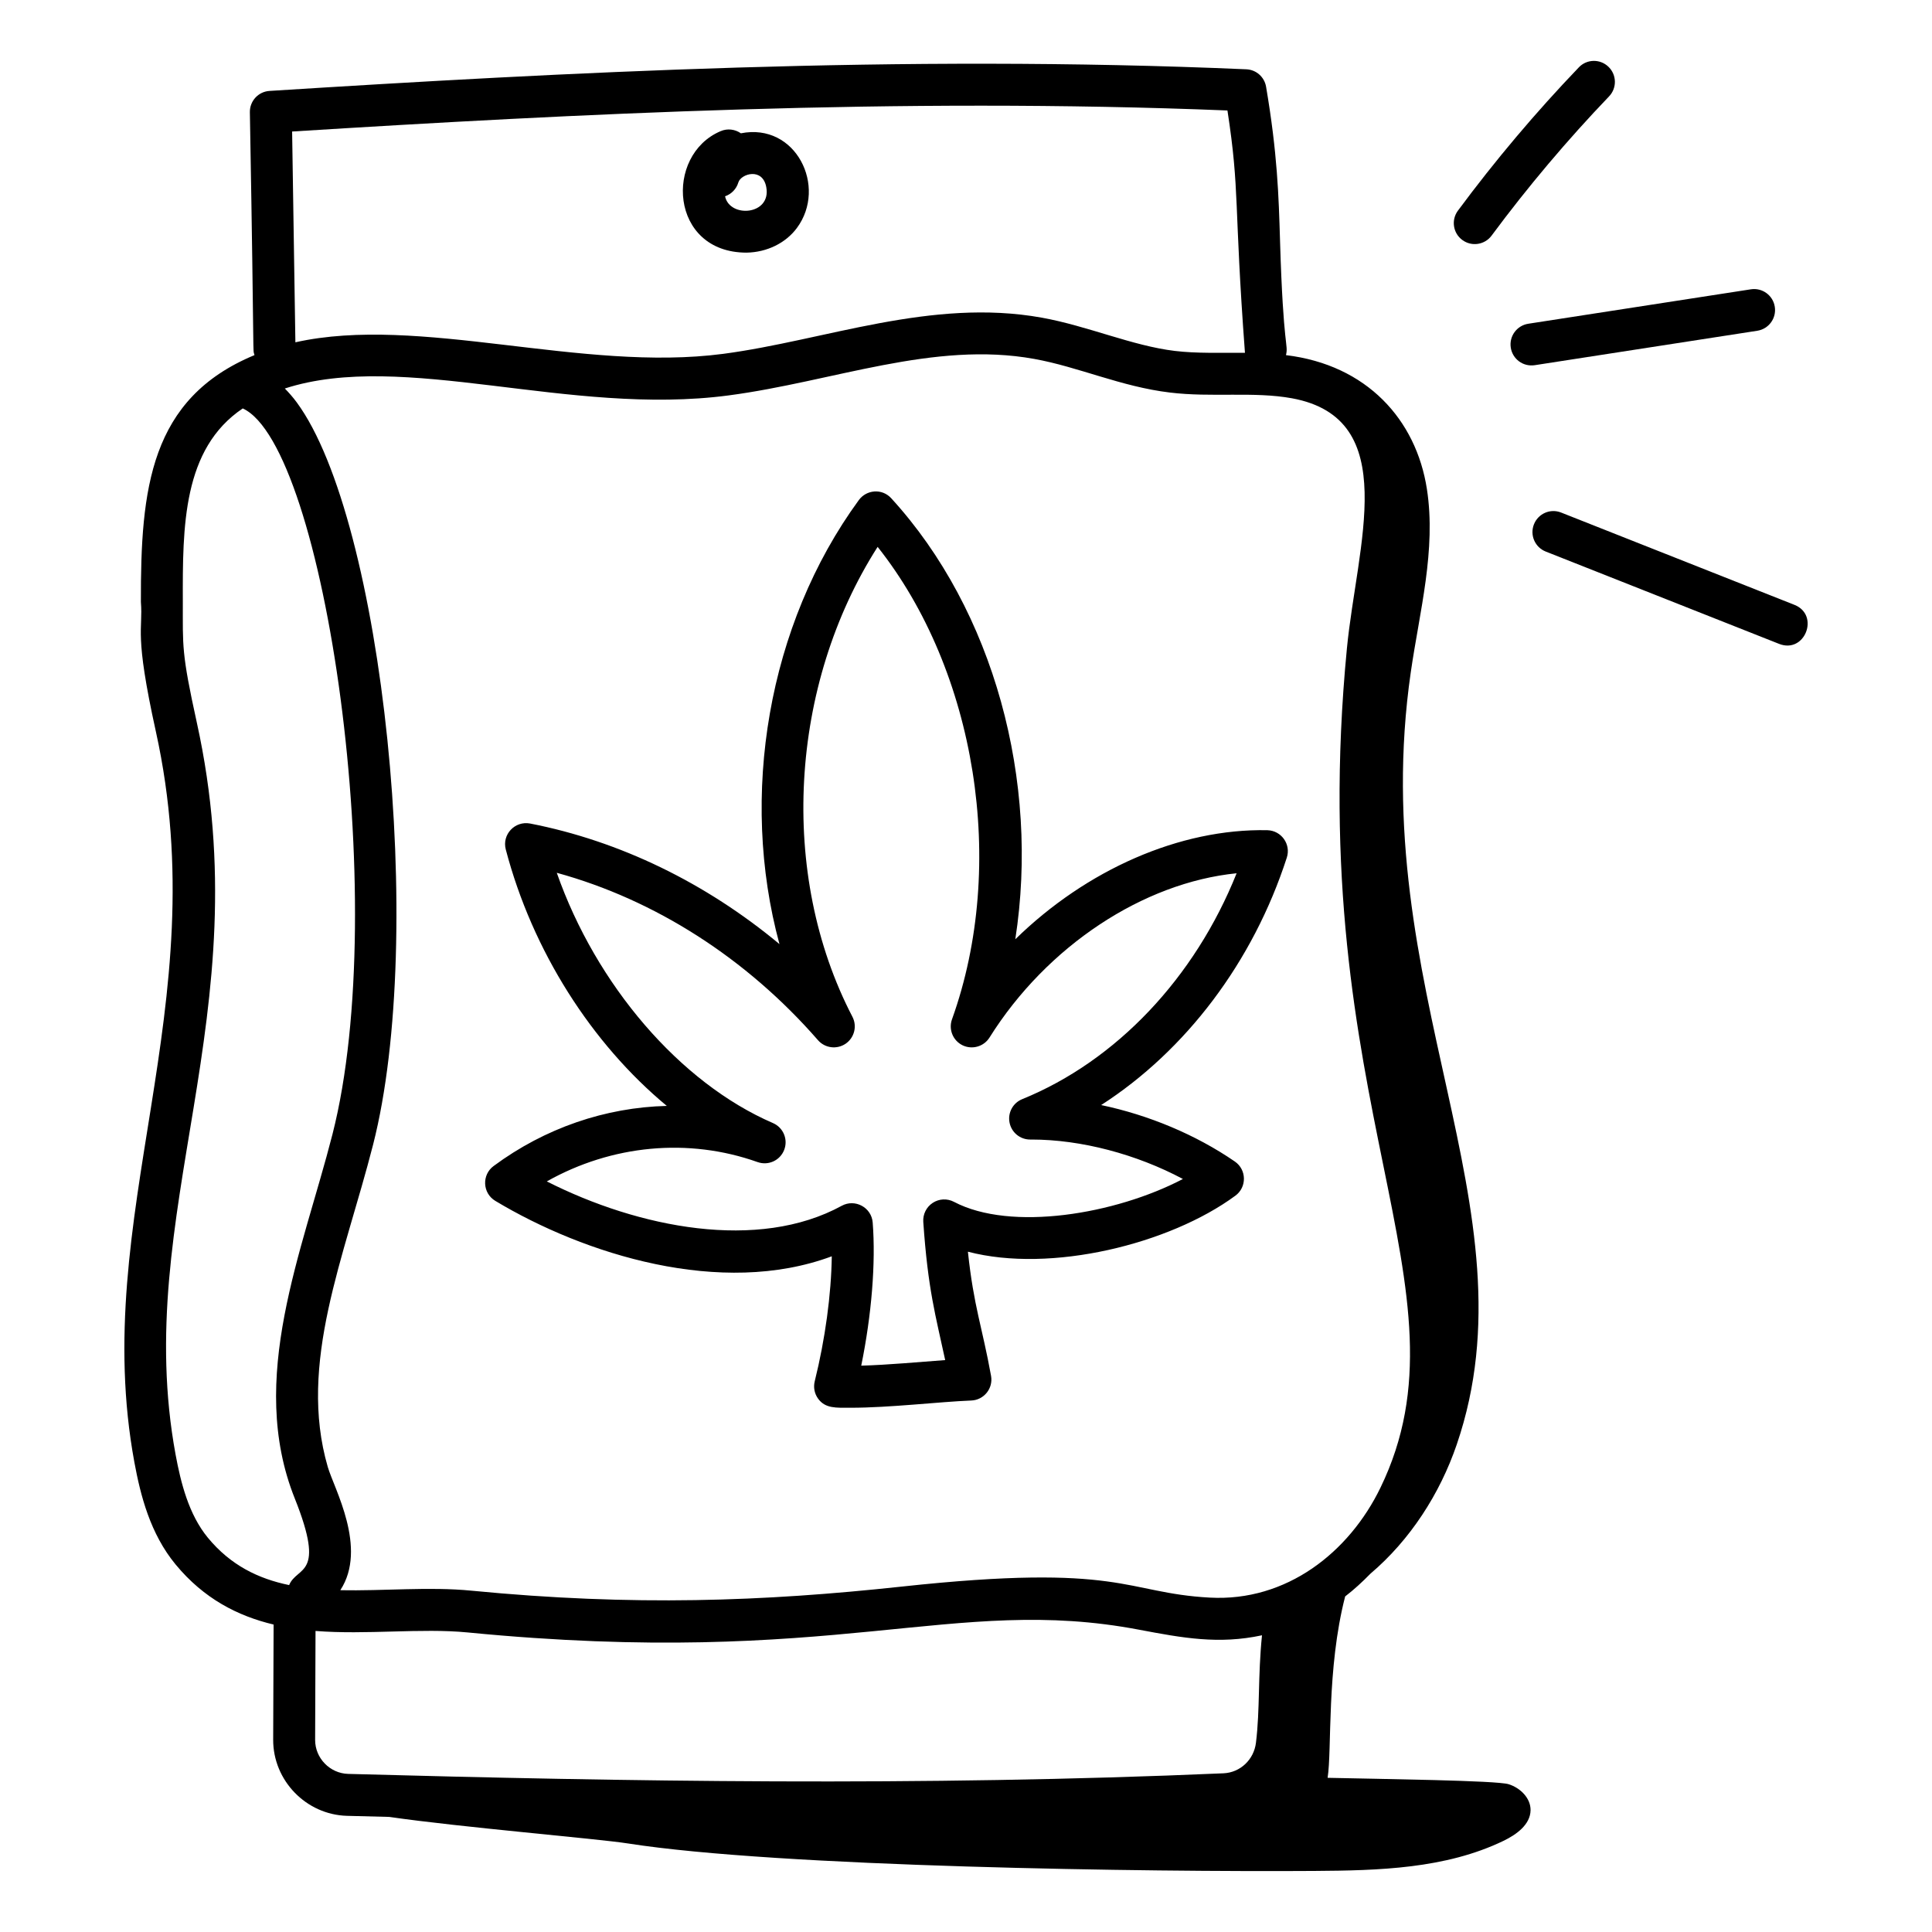 <?xml version="1.0" encoding="UTF-8"?>
<!-- Uploaded to: ICON Repo, www.svgrepo.com, Generator: ICON Repo Mixer Tools -->
<svg fill="#000000" width="800px" height="800px" version="1.1" viewBox="144 144 512 512" xmlns="http://www.w3.org/2000/svg">
 <g>
  <path d="m364.43 476.93c-0.141 10.07-1.73 21.91-4.519 33.129-0.395 1.598-0.066 3.293 0.906 4.617 1.918 2.625 4.742 2.394 8.559 2.394 10.418 0 23.434-1.574 32.012-1.918 3.363-0.121 5.856-3.211 5.25-6.539-2.359-13.051-4.574-18.238-6.133-32.898 21.969 5.754 53.445-1.996 70.887-14.848 3.066-2.254 3.008-6.879-0.148-9.051-10.367-7.125-22.824-12.316-35.426-14.961 22.445-14.457 40.25-37.906 49.199-65.574 1.141-3.519-1.418-7.156-5.141-7.266-23.203-0.484-47.961 10.469-66.812 28.906 6.496-41.828-5.648-87.121-32.875-116.87-2.457-2.695-6.582-2.266-8.586 0.469-24.176 33.078-31.691 78.453-21.039 117.68-19.512-16.223-42.312-27.328-66.094-31.957-4.043-0.75-7.469 2.918-6.438 6.867 7.074 26.957 22.816 51.508 42.676 67.969-16.195 0.398-32.258 5.824-45.898 15.934-3.16 2.332-2.965 7.176 0.441 9.227 23.594 14.18 59.844 25.613 89.18 14.695zm-19.652-24.965c2.828 1 5.934-0.414 7.027-3.207 1.102-2.785-0.215-5.949-2.965-7.133-24.703-10.68-46.887-36.668-57.289-66.324 25.98 7.121 50.281 22.633 69.223 44.359 1.852 2.121 4.996 2.512 7.32 0.941 2.324-1.59 3.102-4.66 1.801-7.156-19.641-37.762-16.703-87.922 6.684-124.52 26.066 32.832 34.43 84.234 19.707 125.21-0.957 2.668 0.25 5.637 2.805 6.879 2.539 1.223 5.625 0.355 7.133-2.047 15.254-24.332 40.789-41.059 65.492-43.543-11.043 27.645-31.852 49.715-56.816 59.863-2.473 1-3.879 3.609-3.359 6.223 0.516 2.606 2.801 4.481 5.453 4.481 0.223 0.035 0.266 0 0.395 0 13.121 0 27.797 3.894 40.094 10.453-17.902 9.383-45.605 13.992-60.676 6.055-1.789-0.941-3.934-0.832-5.621 0.27s-2.644 3.023-2.508 5.035c1.238 18.043 3.266 24.801 5.805 36.633-6.516 0.473-15.262 1.289-22.246 1.477 2.746-13.441 3.875-27.219 3.035-37.926-0.312-4.039-4.715-6.352-8.203-4.441-22.141 12.105-53.758 5.898-78.16-6.461 17.188-9.676 37.508-11.648 55.871-5.117z"/>
  <path d="m179.61 531.51c1.629 8.82 4.199 18.926 10.902 27.059 7.508 9.113 16.508 13.691 25.996 15.953l-0.113 30.52c-0.039 10.824 8.742 19.875 19.57 20.172 3.688 0.102 7.461 0.188 11.18 0.285 19.125 2.766 55.066 5.754 63.266 7.035 40.039 6.269 138.27 7.574 181.88 7.285 17.082-0.113 34.789-0.559 50.172-7.988 3.422-1.652 7.09-4.293 7.152-8.094 0.051-3.227-2.731-5.941-5.809-6.902-3.211-1-33.5-1.363-47.973-1.695 1.172-7.488-0.309-28.844 4.648-48.07 2.359-1.809 4.578-3.859 6.707-6.035 10.484-8.891 18.395-21.133 22.867-34.23 21.363-62.539-24.316-120.75-12.184-204.66 2.336-16.148 6.769-32.418 4.273-48.543-2.848-18.387-15.922-32.902-37.348-35.488 0.691-3.012-0.711-1.395-1.574-30.32-0.355-11.895-0.691-23.137-3.699-40.812-0.438-2.582-2.621-4.508-5.234-4.617-91.621-3.996-181.66 0.867-258.86 5.731-2.961 0.18-5.254 2.664-5.211 5.629 1.25 70.422 0.684 62.039 1.223 64.387-27.707 11.492-30.184 35.418-30.102 65.41 0.598 7.66-1.852 7.934 3.977 34.383 16.117 73.078-17.754 128.29-5.703 193.61zm51.254 1.25c-7.992-27.461 4.391-55.578 12.016-85.449 14.09-55.219 2.723-165.53-20.266-196.71-1.016-1.375-2.066-2.551-3.133-3.644 31.457-10.191 75.262 7.449 117.63 1.828 27.676-3.656 54.32-14.496 80.969-9.668 11.781 2.125 23.031 7.359 35.926 8.906 11.066 1.359 22.281-0.316 32.375 1.527 29.262 5.383 17.219 38.867 14.562 66.281-11.734 121.23 34.449 169.72 8.887 222.43-8.301 17.121-24.875 30.246-45.242 29.121h-0.004c-22.672-1.238-22.945-9.27-81.703-2.91-36.516 3.934-71.047 5.238-113.9 1.078-11.301-1.117-23.281 0.117-34.793-0.137 7.316-11.156-1.707-27.039-3.324-32.652zm-3.352 72.324 0.105-28.867c13.41 1.07 27.992-0.797 40.285 0.395 97.977 9.566 128.63-10.109 177.96-0.723 11.574 2.184 21.074 3.945 32.578 1.48-1.117 11.094-0.508 19.578-1.598 28.469-0.547 4.5-4.164 7.906-8.598 8.105-80.516 3.5-159.07 2.148-231.97 0.16-4.848-0.133-8.781-4.18-8.762-9.02zm-6.098-426.23c74.441-4.644 160.44-9.102 247.87-5.578 3.336 21.703 1.664 24.383 4.641 64.223-6.297-0.039-12.781 0.199-18.582-0.5-11.363-1.375-22.996-6.598-35.285-8.82-29.316-5.262-57.348 6.012-84.398 9.594-37.531 4.938-80.523-10.41-113.38-3.059zm-25.25 156.66c-4.113-18.684-3.695-20.168-3.715-32.023-0.055-19.945-0.066-40.52 15.883-51.254 21.777 10.004 39.43 131 23.781 192.33-7.945 31.125-22.672 64.82-10.004 96.52 8.352 20.895 0.656 17.82-1.488 22.977-8.145-1.68-15.508-5.238-21.535-12.551-5.09-6.18-7.176-14.602-8.551-22.016-11.844-64.211 22.715-116.46 5.629-193.98z"/>
  <path d="m341.84 210.95c5.394-0.086 10.387-2.531 13.352-6.539 8.098-10.945-0.289-27.988-14.848-25.086-1.516-1.055-3.531-1.359-5.363-0.57-14.969 6.309-13.543 32.195 6.859 32.195zm-2.164-18.617c0.68-2.281 6.449-4.062 7.402 1.301 1.344 7.406-9.703 8.219-10.93 2.387 1.648-0.57 3-1.895 3.527-3.688z"/>
  <path d="m562.4 161.86c-11.414 11.902-22.195 24.68-32.035 37.965-1.828 2.469-1.309 5.949 1.156 7.769 2.484 1.844 5.965 1.289 7.769-1.156 9.566-12.906 20.039-25.316 31.129-36.895 2.125-2.215 2.047-5.731-0.168-7.852-2.219-2.133-5.731-2.062-7.852 0.168z"/>
  <path d="m608 220.67-58.988 9.125c-3.031 0.469-5.113 3.305-4.641 6.34 0.461 2.996 3.246 5.109 6.34 4.644l58.988-9.125c3.031-0.469 5.113-3.305 4.641-6.34-0.465-3.039-3.305-5.113-6.34-4.644z"/>
  <path d="m619.54 304.29-61.82-24.457c-2.863-1.145-6.086 0.27-7.211 3.125-1.129 2.852 0.27 6.078 3.121 7.207l61.82 24.457c6.867 2.746 10.887-7.644 4.09-10.332z"/>
 </g>
</svg>